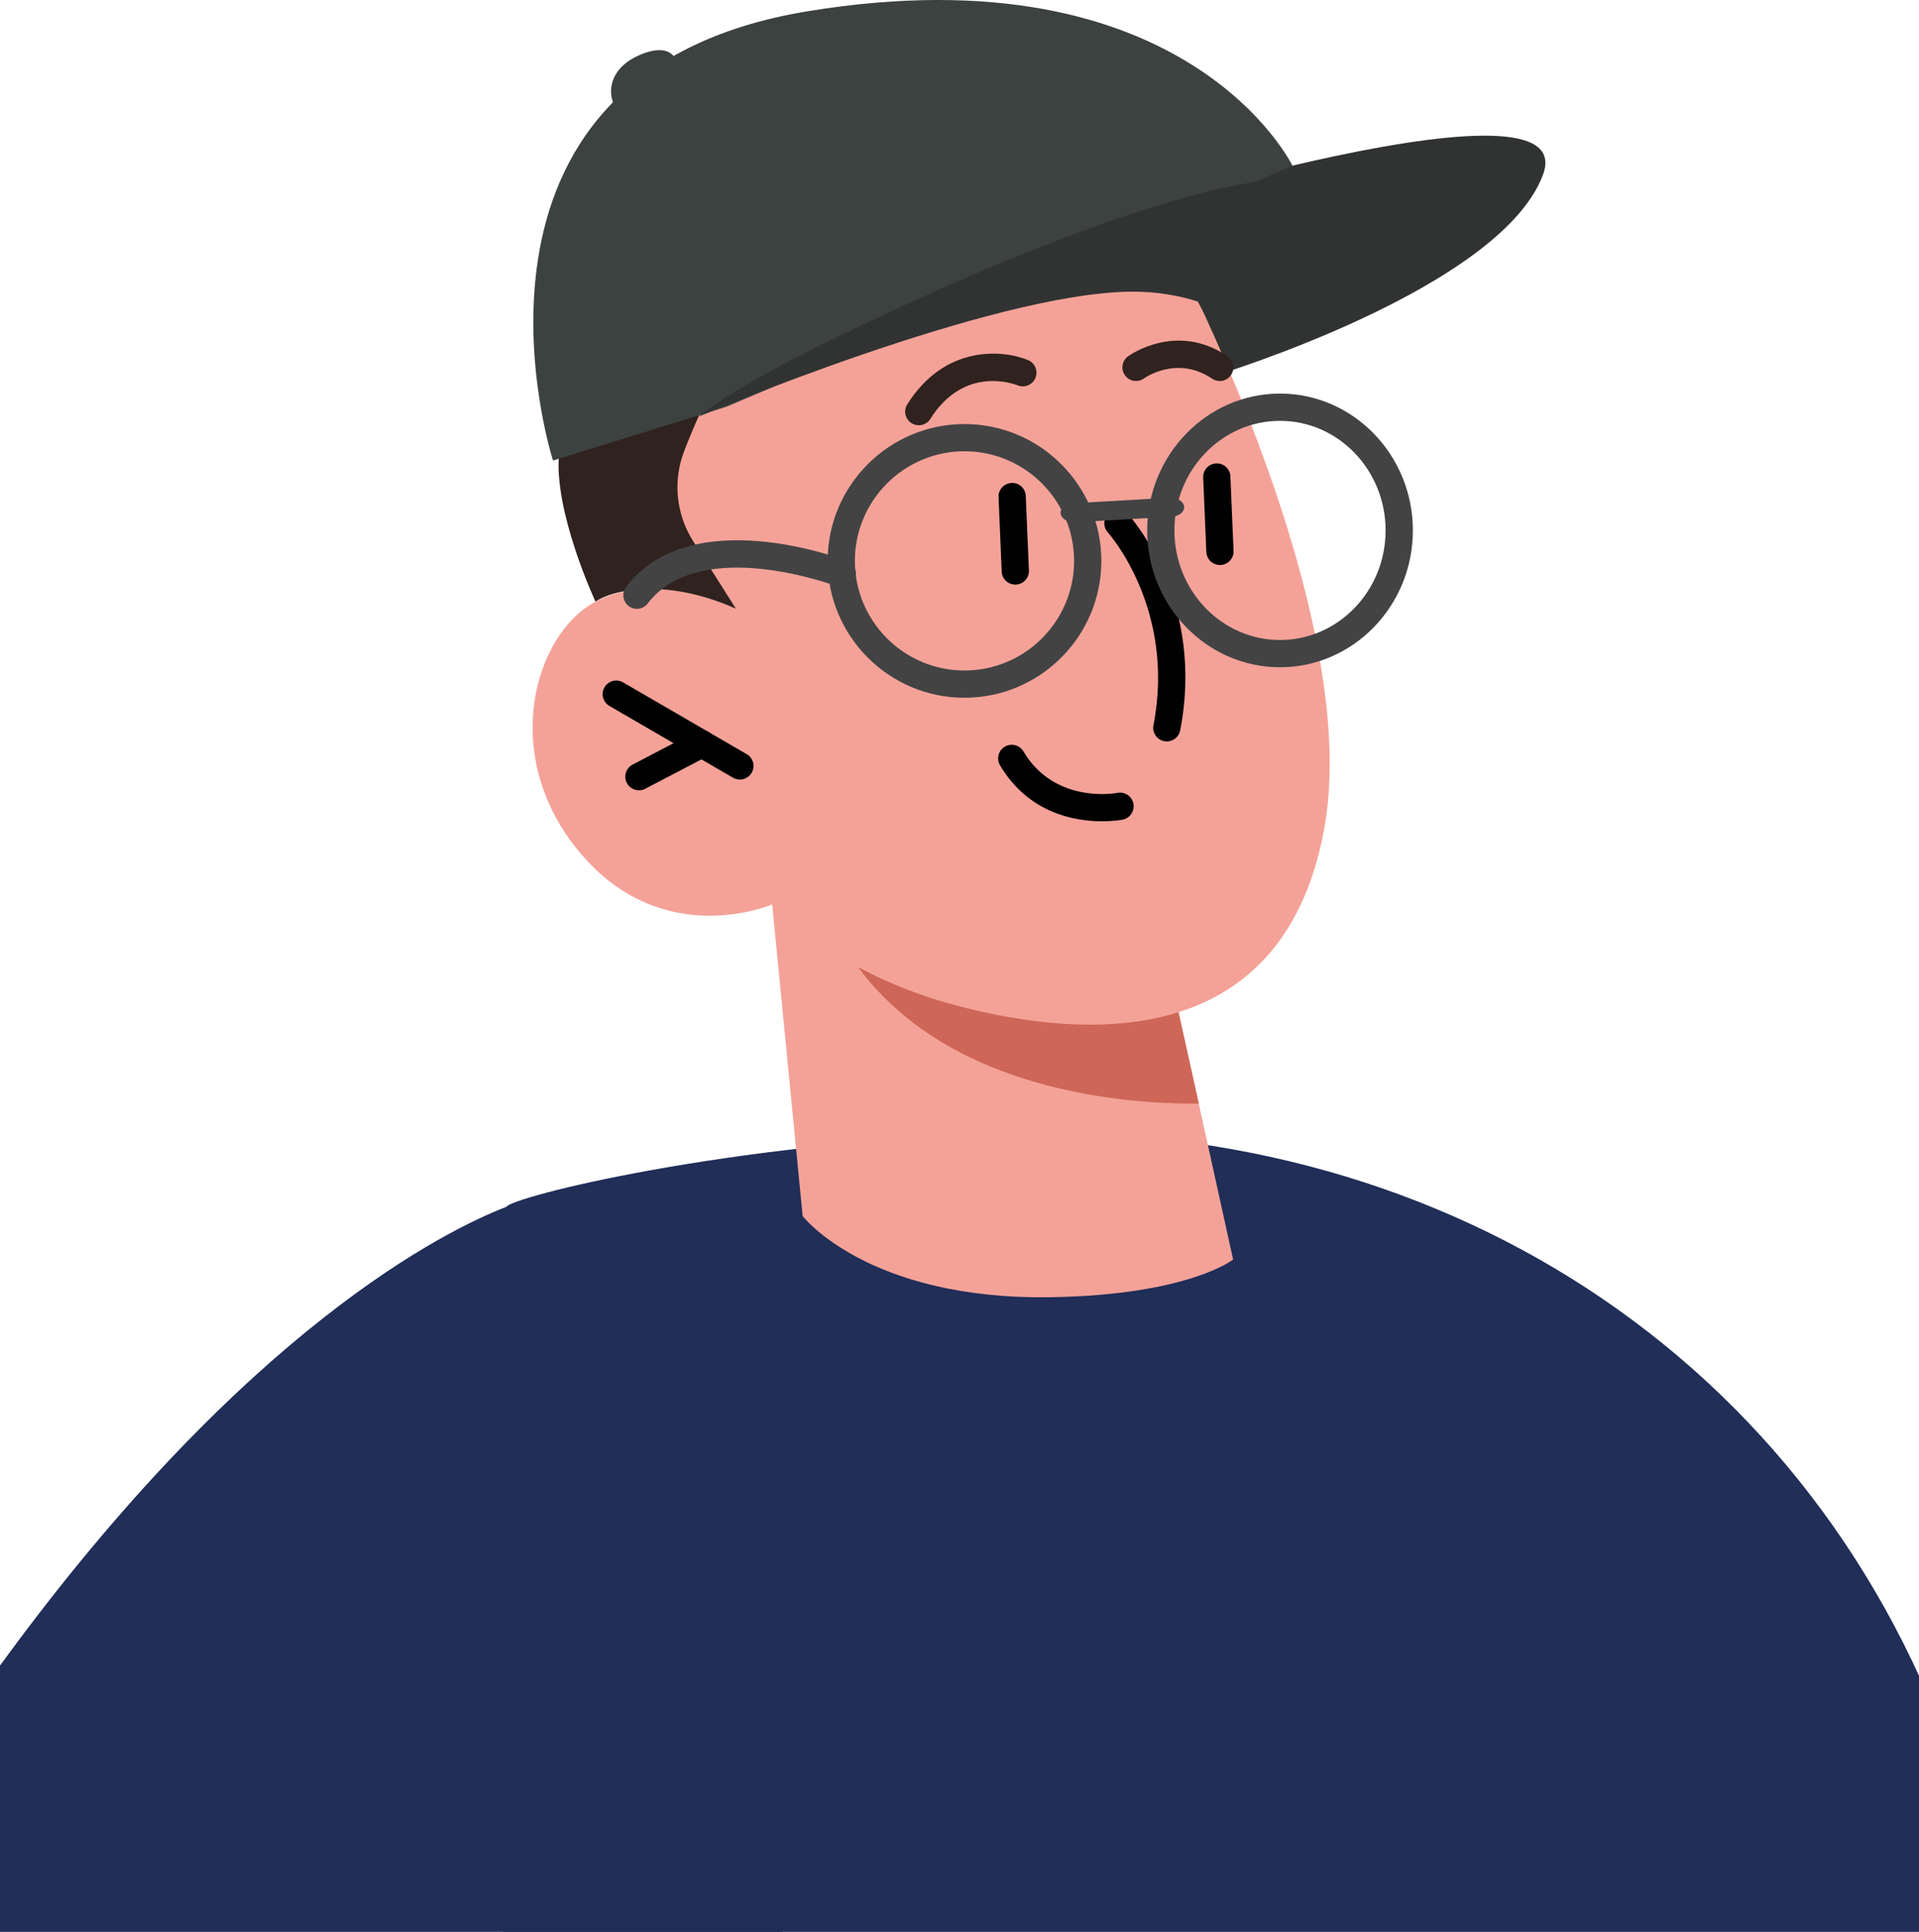 <svg width="149" height="150" viewBox="0 0 149 150" fill="none" xmlns="http://www.w3.org/2000/svg">
<path d="M80.376 198.21C76.103 198.21 71.872 192.456 67.745 191.948C67.702 191.927 58.488 197.143 46.665 192.004C36.509 190.67 47.789 165.493 38.837 161.323C39.685 125.577 39.323 94.297 39.323 93.707C39.663 92.967 56.211 88.711 78.242 87.992C112.908 86.891 142.199 106.447 152.481 139.185C152.481 139.185 174.344 174.484 158.467 186.668C142.591 198.847 80.376 198.21 80.376 198.21Z" fill="#202E58"/>
<path d="M67.745 169.703C67.702 169.681 67.68 169.681 67.637 169.681C57.48 168.347 50.31 197.216 41.359 193.046C40.618 192.706 32.536 193.403 31.796 193.046C23.283 188.833 -7.734 176.098 -14.628 169.703C-19.543 165.145 -17.981 152.897 0.129 129.153C19.134 103.103 34.666 95.502 39.323 93.703C40.274 93.32 40.76 93.196 40.76 93.196L67.745 169.703Z" fill="#202E58"/>
<path d="M59.955 70.222L62.322 94.426C62.322 94.426 67.366 100.959 81.641 100.723C92.276 100.546 95.745 97.8 95.745 97.8L93.076 85.686L90.455 73.872L64.336 70.747L59.955 70.218V70.222Z" fill="#F4A298"/>
<path d="M64.34 70.752C64.465 71.406 64.792 72.163 65.274 73.02C71.872 84.579 86.935 85.742 93.081 85.69L90.46 73.876L64.34 70.752Z" fill="#CE6757"/>
<path d="M94.479 29.122C94.479 29.122 116.519 22.417 119.807 13.56C123.095 4.703 81.443 18.109 81.443 18.109L94.479 29.122Z" fill="#313333"/>
<path d="M95.641 39.571C95.641 39.571 93.748 18.901 85.734 10.293C79.132 3.201 64.56 5.099 55.548 13.267C46.536 21.436 47.001 27.233 47.001 27.233C47.001 27.233 43.919 30.624 43.42 35.121C42.921 39.614 46.239 46.72 46.239 46.72C46.239 46.72 49.441 44.232 57.153 47.279C64.865 50.326 95.641 39.571 95.641 39.571Z" fill="#30221E"/>
<path d="M80.673 14.42C86.38 15.496 91.187 19.331 93.606 24.612C97.991 34.183 105.148 52.349 102.768 64.632C99.411 81.984 83.737 80.586 74.222 78.064C64.706 75.546 59.951 70.227 59.951 70.227C59.951 70.227 51.554 73.863 45.116 66.31C38.677 58.753 41.479 49.237 46.235 46.72C50.99 44.202 57.149 47.279 57.149 47.279L53.813 42.011C52.497 39.933 52.234 37.355 53.112 35.057C56.034 27.43 64.237 11.326 80.669 14.425L80.673 14.42Z" fill="#F4A298"/>
<path d="M57.446 60.53C57.265 60.53 57.084 60.483 56.916 60.388L47.319 54.815C46.816 54.522 46.639 53.873 46.936 53.369C47.229 52.865 47.874 52.689 48.382 52.986L57.979 58.559C58.483 58.852 58.659 59.502 58.362 60.005C58.164 60.345 57.812 60.53 57.446 60.53Z" fill="#010101"/>
<path d="M49.609 61.365C49.226 61.365 48.86 61.158 48.671 60.797C48.4 60.281 48.602 59.639 49.118 59.368L54.003 56.816C54.52 56.545 55.161 56.747 55.432 57.264C55.703 57.78 55.501 58.421 54.984 58.693L50.1 61.245C49.945 61.326 49.777 61.365 49.609 61.365Z" fill="#010101"/>
<path d="M94.703 29.582C94.501 29.582 94.294 29.526 94.114 29.401C91.411 27.581 88.928 29.307 88.824 29.384C88.351 29.724 87.688 29.617 87.348 29.143C87.008 28.67 87.111 28.016 87.581 27.671C87.736 27.564 91.346 24.986 95.297 27.65C95.783 27.977 95.908 28.635 95.581 29.117C95.379 29.423 95.043 29.587 94.703 29.587V29.582Z" fill="#30221E"/>
<path d="M90.597 57.569C90.529 57.569 90.464 57.565 90.395 57.548C89.819 57.436 89.448 56.881 89.56 56.308C91.316 47.275 86.07 41.396 86.018 41.34C85.627 40.91 85.657 40.238 86.087 39.847C86.518 39.455 87.189 39.485 87.581 39.916C87.826 40.187 93.593 46.651 91.635 56.713C91.536 57.221 91.092 57.569 90.597 57.569Z" fill="#010101"/>
<path d="M94.721 43.871C94.157 43.871 93.688 43.427 93.666 42.859L93.421 37.084C93.395 36.498 93.847 36.008 94.432 35.982C95.022 35.956 95.512 36.408 95.534 36.993L95.779 42.769C95.805 43.354 95.353 43.845 94.768 43.871C94.751 43.871 94.738 43.871 94.721 43.871Z" fill="#010101"/>
<path d="M78.831 45.39C78.267 45.39 77.798 44.947 77.777 44.379L77.532 38.603C77.506 38.018 77.958 37.527 78.543 37.501C79.128 37.462 79.623 37.927 79.645 38.513L79.89 44.288C79.916 44.873 79.464 45.364 78.879 45.39C78.861 45.39 78.849 45.39 78.831 45.39Z" fill="#010101"/>
<path d="M85.567 63.771C83.488 63.771 79.873 63.173 77.648 59.429C77.351 58.925 77.514 58.275 78.018 57.978C78.517 57.681 79.171 57.845 79.468 58.348C81.891 62.428 86.574 61.602 86.767 61.563C87.344 61.456 87.895 61.83 88.002 62.403C88.11 62.975 87.74 63.53 87.168 63.642C87.09 63.659 86.475 63.771 85.567 63.771Z" fill="#010101"/>
<path d="M71.338 33.017C71.145 33.017 70.951 32.965 70.779 32.858C70.284 32.548 70.133 31.893 70.443 31.399C73.34 26.776 77.85 27.134 79.829 27.964C80.368 28.192 80.621 28.812 80.393 29.35C80.165 29.892 79.55 30.142 79.012 29.918C78.814 29.841 74.876 28.313 72.238 32.526C72.035 32.845 71.691 33.021 71.338 33.021V33.017Z" fill="#30221E"/>
<path d="M52.746 6.558C52.746 6.558 53.353 2.689 49.66 4.272C45.968 5.856 47.552 9.725 49.66 9.196C51.769 8.666 52.746 6.558 52.746 6.558Z" fill="#3C4240"/>
<path d="M100.354 12.867C100.354 12.867 92.199 -3.961 62.718 0.872C33.238 5.705 42.938 35.758 42.938 35.758L56.379 31.592L100.358 12.871L100.354 12.867Z" fill="#3C4240"/>
<path d="M98.284 14.029C98.284 14.029 88.837 14.558 64.698 26.316C56.379 30.366 54.252 32.345 54.252 32.345C54.252 32.345 76.95 22.727 87.852 22.645C92.035 22.615 94.776 24.125 94.776 24.125L98.279 14.024L98.284 14.029Z" fill="#313333"/>
<path d="M99.386 51.811C93.701 51.811 89.074 47.042 89.074 41.185C89.074 35.328 93.701 30.559 99.386 30.559C105.071 30.559 109.702 35.328 109.702 41.185C109.702 47.042 105.075 51.811 99.386 51.811ZM99.386 32.677C94.867 32.677 91.187 36.494 91.187 41.185C91.187 45.876 94.862 49.694 99.386 49.694C103.909 49.694 107.584 45.876 107.584 41.185C107.584 36.494 103.905 32.677 99.386 32.677Z" fill="#434344"/>
<path d="M74.889 54.178C69.027 54.178 64.263 49.41 64.263 43.552C64.263 37.695 69.031 32.926 74.889 32.926C80.746 32.926 85.514 37.695 85.514 43.552C85.514 49.41 80.746 54.178 74.889 54.178ZM74.889 35.039C70.198 35.039 66.376 38.857 66.376 43.552C66.376 48.248 70.193 52.061 74.889 52.061C79.584 52.061 83.397 48.243 83.397 43.552C83.397 38.861 79.58 35.039 74.889 35.039Z" fill="#434344"/>
<path d="M49.57 47.271C49.312 47.297 49.041 47.232 48.817 47.06C48.352 46.707 48.262 46.04 48.615 45.575C53.646 38.969 65.292 43.371 65.782 43.561C66.329 43.772 66.6 44.383 66.385 44.929C66.174 45.476 65.563 45.747 65.016 45.536C64.913 45.493 54.36 41.517 50.293 46.858C50.108 47.099 49.841 47.24 49.562 47.271H49.57Z" fill="#434344"/>
<path d="M83.406 40.553C82.859 40.553 82.399 40.26 82.352 39.873C82.304 39.468 82.739 39.111 83.32 39.076L90.8 38.65C91.385 38.624 91.893 38.921 91.94 39.326C91.988 39.73 91.553 40.088 90.972 40.122L83.492 40.548C83.462 40.548 83.436 40.548 83.406 40.548V40.553Z" fill="#434344"/>
</svg>
